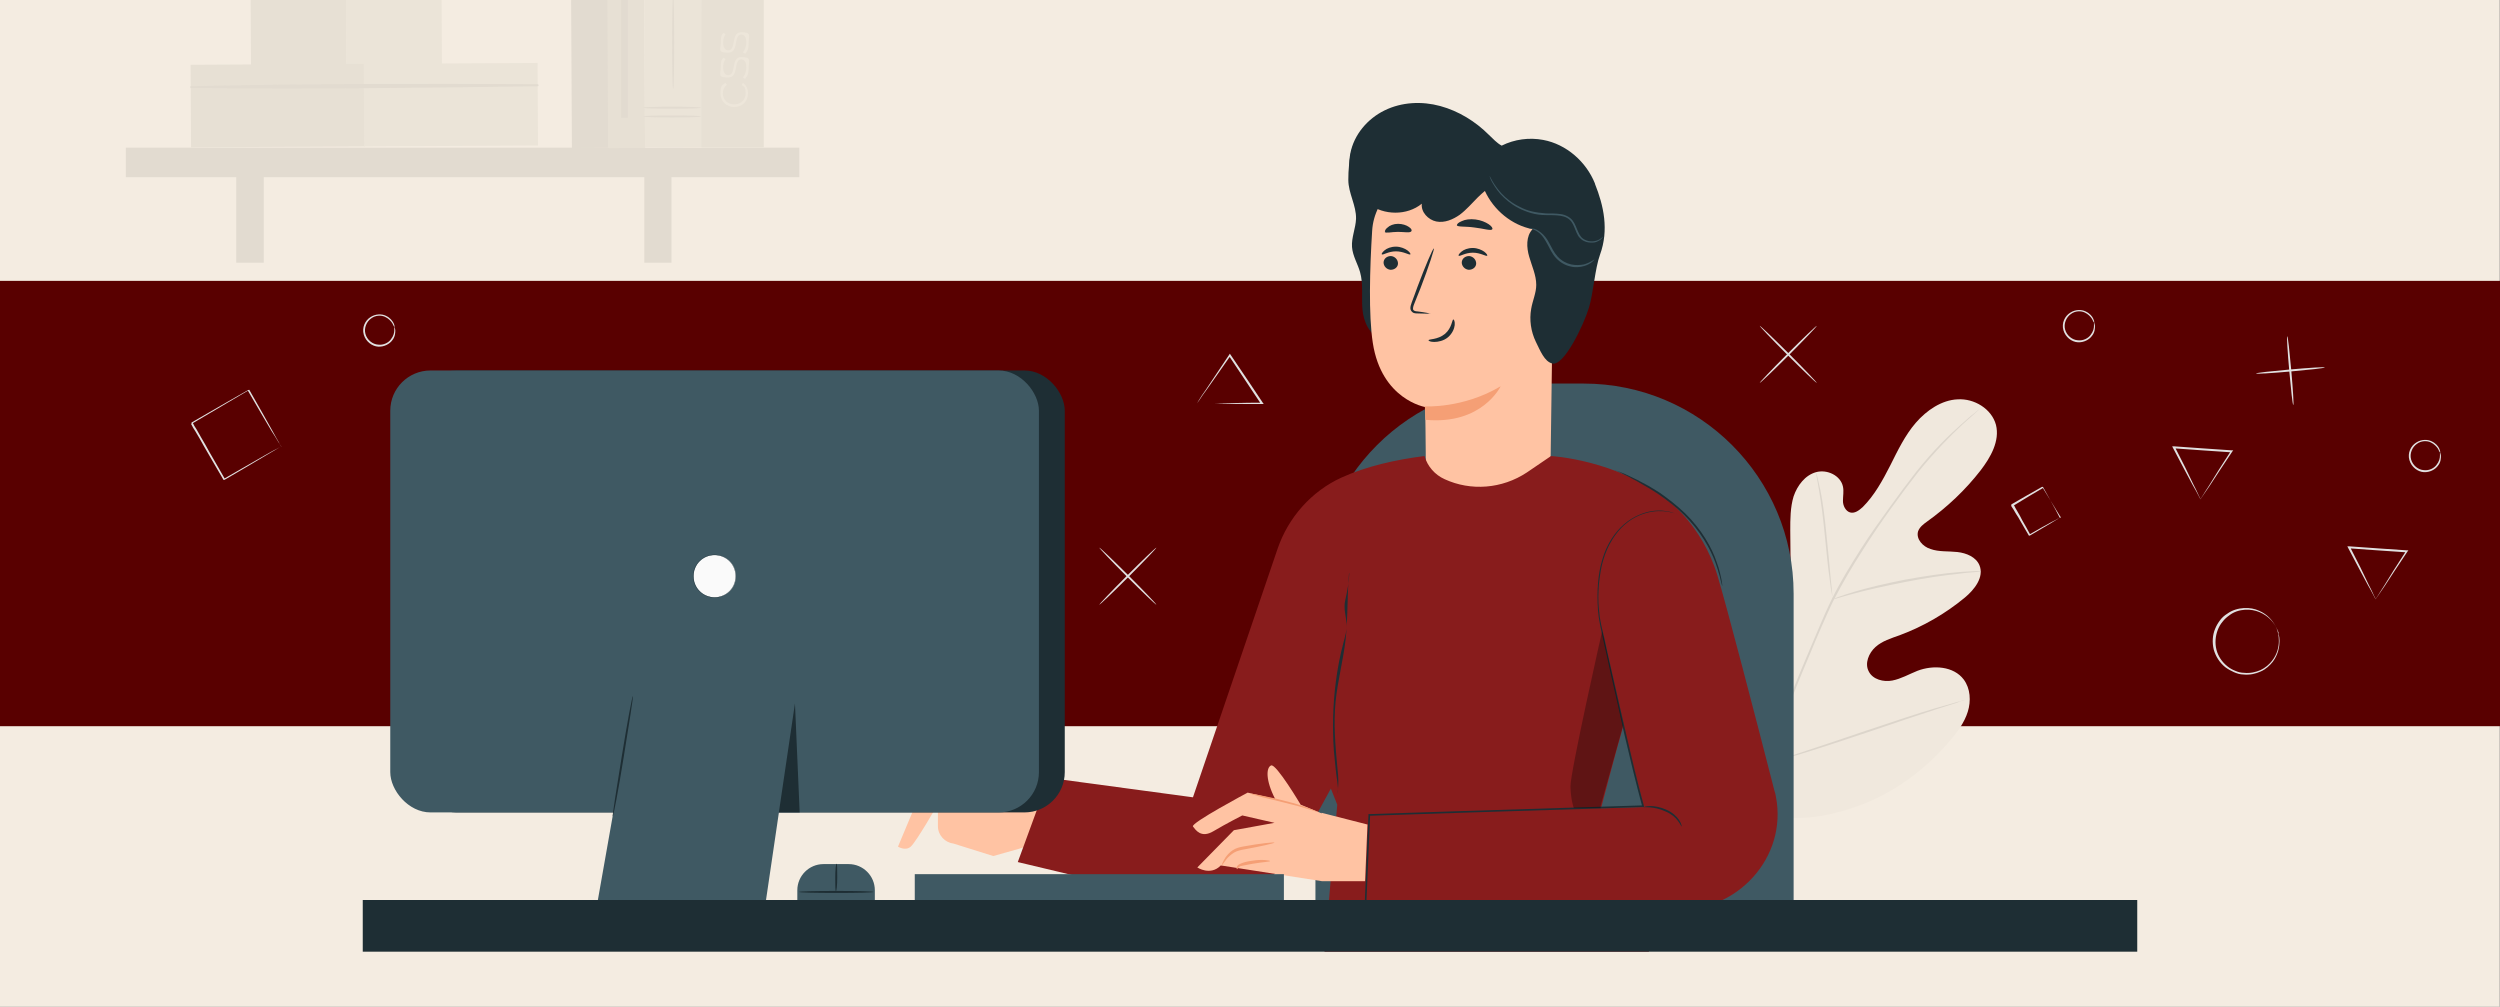 <svg xmlns="http://www.w3.org/2000/svg" xmlns:xlink="http://www.w3.org/1999/xlink" id="Layer_1" version="1.1" viewBox="0 0 745 300"><rect x="0" y="0" width="745" height="300" fill="#808080" stroke="none"/><defs><clipPath id="clippath"><path fill="none" d="M0 0h745v300H0z"/></clipPath><style>.st1{fill:#f59f75}.st3{fill:#e2dbd0}.st4{fill:#3f5963}.st6{fill:#ebe4d8}.st7{fill:#e7e0d4}.st11{fill:#ffc3a3}.st13{fill:#e1e1e1}.st14{fill:#dcd5cb}.st15{fill:#1e2e34}.st17{fill:#ede6da}</style></defs><g id="BACKGROUND"><path fill="#f4ece1" d="M0 0h744.9v319.9H0z"/></g><g clip-path="url(#clippath)"><g><path fill="#590000" d="M0 83.7h745v132.7H0z"/><g><g><path fill="#f0e8dd" d="M521.1 241.2c-17.7-12.4-21.7-35.3-21-56 .1-3.4-.3-7.1 1.4-10.1s5.5-5.1 8.5-3.6c2.6 1.2 3.7 4.2 5.1 6.6 1.9 3.3 4.7 6 8.1 7.7 2.2 1.1 4.9 1.8 7.1.6 3-1.6 3.3-5.7 3.3-9.2 0-6.4 0-12.8-.1-19.1 0-3.4 0-6.9 1-10.2 1.1-3.2 3.4-6.3 6.7-7.2 3.3-.9 7.3 1 8 4.3.3 1.4 0 2.8 0 4.3 0 1.4.8 3 2.1 3.4 1.4.4 2.7-.6 3.8-1.6 3.5-3.5 5.9-7.9 8.2-12.4 2.2-4.4 4.4-9 7.6-12.7s7.7-6.8 12.5-7c4.9-.3 10.1 2.8 11.4 7.6 1.2 4.8-1.6 9.7-4.6 13.6-4.5 5.8-9.9 10.9-15.9 15.2-1.1.8-2.2 1.6-2.7 2.9-.7 2.3 1.4 4.6 3.7 5.3 2.5.9 5.3.6 8 .9 2.7.3 5.6 1.5 6.6 4 1.4 3.5-1.5 7.2-4.4 9.6-5.8 4.8-12.4 8.6-19.4 11.2-2.5.9-5.2 1.7-7.2 3.5s-3.3 4.9-2 7.3c1.2 2.4 4.4 3.2 7 2.7s5-1.9 7.5-2.9c4.7-1.8 10.8-1.4 13.8 2.6 2 2.7 2.2 6.4 1.2 9.6-1 3.2-3 5.9-5.2 8.5-7.5 8.9-17.2 16-28.1 19.8-10.9 3.8-21 4.8-31.9.8"/><path d="M520.8 256.5c.8-8.2 2.5-17.8 5.6-28.2 3-10.4 7.3-21.6 12.2-33.1 1.2-2.9 2.4-5.7 3.6-8.5 1.2-2.8 2.4-5.6 3.7-8.2 2.6-5.3 5.6-10.1 8.5-14.7s5.9-8.7 8.7-12.6c2.8-3.9 5.5-7.5 8-10.7 5.1-6.4 9.9-11 13.3-14 1.7-1.5 3-2.7 4-3.4.5-.4.8-.7 1.1-.9.2-.2.4-.3.4-.3l-.3.3c-.2.2-.6.5-1 .9-.9.8-2.2 2-3.9 3.5-3.3 3.1-8 7.8-13.1 14.1-2.5 3.2-5.2 6.8-8 10.7-2.8 3.9-5.7 8.1-8.6 12.7-2.9 4.5-5.8 9.4-8.5 14.6-1.3 2.6-2.5 5.4-3.7 8.1s-2.4 5.6-3.6 8.5c-4.9 11.5-9.2 22.6-12.2 33-3.1 10.4-4.9 20-5.7 28.1" class="st14"/><path d="M546.2 178.5s-.2-.5-.3-1.5c-.2-.9-.4-2.3-.6-4-.5-3.4-1-8.1-1.5-13.4-.5-5.2-1.1-9.9-1.7-13.3-.3-1.7-.5-3.1-.7-4-.2-.9-.2-1.5-.2-1.5s.2.5.4 1.4c.2.9.5 2.3.9 4 .7 3.4 1.3 8.1 1.8 13.3.5 5.1 1 9.8 1.3 13.4.2 1.6.3 3 .4 4.1 0 1 .1 1.5 0 1.5ZM590.2 170.3s-.6.1-1.8.2c-1.1.1-2.8.2-4.8.5-4 .4-9.6 1.2-15.7 2.4s-11.5 2.4-15.5 3.5c-2 .5-3.5 1-4.6 1.3s-1.7.5-1.7.4c0 0 .6-.3 1.7-.7 1.1-.4 2.6-.9 4.6-1.5 3.9-1.2 9.4-2.5 15.5-3.7 6.1-1.1 11.7-1.9 15.7-2.2 2-.2 3.7-.2 4.8-.3s1.8 0 1.8 0ZM527 227.5s-.1-.2-.3-.5l-.8-1.6c-.7-1.4-1.5-3.4-2.6-5.9-2.1-5.1-4.8-12.1-7.7-19.9-2.9-7.8-5.5-14.9-7.6-20l-2.4-6c-.3-.7-.5-1.2-.6-1.6-.1-.4-.2-.6-.2-.6s.1.2.3.5l.8 1.6c.6 1.4 1.5 3.4 2.6 5.9 2.1 5.1 4.8 12.1 7.7 19.9s5.5 14.9 7.6 20l2.4 6c.3.7.5 1.2.7 1.6.1.4.2.6.2.6Z" class="st14"/><path d="M585.5 208.6s-.2.1-.6.2c-.5.1-1 .3-1.7.6-1.6.5-3.7 1.2-6.3 2-5.3 1.7-12.6 4.2-20.6 6.9-8 2.7-15.4 5.1-20.7 6.7-2.7.8-4.8 1.4-6.3 1.8-.7.2-1.3.3-1.7.5-.4.1-.6.1-.6.1s.2-.1.6-.2c.5-.1 1-.3 1.7-.6 1.6-.5 3.7-1.2 6.3-2 5.3-1.7 12.6-4.2 20.6-6.9 8-2.7 15.3-5.1 20.7-6.7 2.7-.8 4.8-1.4 6.3-1.8.7-.2 1.3-.3 1.7-.5.4-.1.6-.1.6-.1Z" class="st14"/></g><path d="M614.2 154.2s-.2-.2-.5-.7c-.3-.5-.7-1.1-1.1-1.8-1-1.6-2.3-3.8-3.9-6.4h.3c-2.7 1.6-5.8 3.4-9 5.4l.1-.4v.2l.2.3.3.6c.2.4.5.8.7 1.2.5.8.9 1.6 1.3 2.4.9 1.5 1.7 3 2.4 4.3h-.3c2.7-1.6 5-2.8 6.6-3.7.8-.4 1.4-.7 1.9-1 .5-.2.7-.4.7-.4s-.2.1-.6.4c-.5.3-1.1.7-1.8 1.1-1.6.9-3.8 2.3-6.6 3.9h-.2c0 .1-.1 0-.1 0-.8-1.3-1.6-2.8-2.5-4.3-.4-.8-.9-1.5-1.4-2.3-.2-.4-.5-.8-.7-1.2l-.4-.6-.2-.3v-.2h-.1c0 .4.1-.5.1-.4 3.3-1.9 6.4-3.7 9.1-5.2h.2c0-.1.1 0 .1 0 1.6 2.8 2.8 5.1 3.7 6.7.4.7.7 1.3 1 1.9l.3.6Z" class="st13"/><g><path d="m170.141-10.691 11-.058.287 54.8-11 .057z" class="st3"/><g><path d="m74.643-10.491 28.5-.15.158 30.2-28.5.15z" class="st7"/><path d="m103.043-10.64 28.5-.149.157 30.2-28.5.149z" class="st6"/></g><g><path d="m56.8 19.302 51.799-.271.129 24.6-51.8.27z" class="st7"/><path d="m108.397 19.032 51.8-.272.129 24.6-51.8.271z" class="st6"/><path d="M56.9 26.2c34.4.4 68.9 0 103.3-.5.4 0 .4-.6 0-.6-34.4-.2-68.9-.2-103.3.6-.3 0-.3.5 0 .5Z" class="st3"/></g><g><path d="M37.5 44h200.7v8.8H37.5z" class="st3"/><path d="M70.4 48.2h8.2v30.1h-8.2zM192 48.2h8.1v30.1H192z" class="st3"/></g><path d="m180.834-31.147 11-.058.394 75.3-11 .057z" class="st7"/><g><path d="m191.907-17.105 17.1-.09.32 61-17.1.09z" class="st6"/><path d="M208.9 34.7c0 .2-3.8.3-8.6.3s-8.6-.1-8.6-.3 3.8-.3 8.6-.3 8.6.1 8.6.3ZM208.9 32.1c0 .2-3.8.3-8.6.3s-8.6-.1-8.6-.3 3.8-.3 8.6-.3 8.6.1 8.6.3ZM200.6 26.5c-.2 0-.3-6.2-.3-13.8s.1-13.8.3-13.8.3 6.2.3 13.8-.1 13.8-.3 13.8Z" class="st3"/></g><g><path d="M209-2.2h18.6v46.1H209z" class="st7"/><g><path d="M218.9 31.9c-2.4 0-4.2-1.7-4.2-4.1s.5-2.4 1.5-3.1l.4.6c-.8.6-1.2 1.5-1.2 2.5 0 1.9 1.4 3.3 3.4 3.3s3.4-1.4 3.4-3.3-.4-1.9-1.2-2.5l.4-.6c1 .7 1.5 1.8 1.5 3.1 0 2.4-1.7 4.1-4.2 4.1ZM222 23.5l-.6-.4c.5-.6 1-1.7 1-3 0-1.7-.6-2.4-1.5-2.4-2.4 0-.6 5.4-3.9 5.4s-2.2-1-2.2-3.1.3-2.2.8-2.8l.6.4c-.5.7-.7 1.6-.7 2.5 0 1.6.7 2.3 1.5 2.3 2.5 0 .7-5.4 3.9-5.4s2.2 1.1 2.2 3.2-.5 2.6-1.1 3.3ZM222 16l-.6-.4c.5-.6 1-1.7 1-2.9 0-1.7-.6-2.4-1.5-2.4-2.4 0-.6 5.4-3.9 5.4s-2.2-1-2.2-3.1.3-2.2.8-2.8l.6.4c-.5.7-.7 1.6-.7 2.5 0 1.6.7 2.3 1.5 2.3 2.5 0 .7-5.4 3.9-5.4s2.2 1.1 2.2 3.2-.5 2.6-1.1 3.3Z" class="st17"/></g></g><path d="M185.1-9.7h2v44.8h-2z" class="st3"/></g><g><path d="M524.4 114.1c-.1-.1 3.6-4 8.3-8.7 4.7-4.7 8.6-8.4 8.7-8.3.1.1-3.6 4-8.3 8.7s-8.6 8.4-8.7 8.3Z" class="st13"/><path d="M541.4 114.1c-.1.1-4-3.6-8.7-8.3s-8.4-8.6-8.3-8.7c.1-.1 4 3.6 8.7 8.3s8.4 8.6 8.3 8.7Z" class="st13"/></g><g><path d="M327.6 180.2c-.1-.1 3.6-4 8.3-8.7s8.6-8.4 8.7-8.3c.1.1-3.6 4-8.3 8.7-4.7 4.7-8.6 8.4-8.7 8.3Z" class="st13"/><path d="M344.6 180.2c-.1.1-4-3.6-8.7-8.3-4.7-4.7-8.4-8.6-8.3-8.7s4 3.6 8.7 8.3 8.4 8.6 8.3 8.7Z" class="st13"/></g><g><path d="M683.4 120.7c-.2 0-.7-4.6-1.2-10.2s-.8-10.3-.6-10.3c.2 0 .7 4.6 1.2 10.2.5 5.7.8 10.3.6 10.3Z" class="st13"/><path d="M692.8 109.5c0 .2-4.6.7-10.2 1.2-5.7.5-10.3.8-10.3.6s4.6-.7 10.2-1.2c5.7-.5 10.3-.8 10.3-.6Z" class="st13"/></g><path d="M83.8 133s0-.1-.2-.3c-.2-.2-.3-.6-.6-.9-.5-.9-1.2-2-2.1-3.4-1.8-3-4.2-7.1-7.1-12.1h.3c-4.9 2.9-10.7 6.3-16.8 9.9l.1-.4v.2l.2.3.3.6.7 1.1c.4.8.9 1.5 1.3 2.3.9 1.5 1.7 2.9 2.5 4.4 1.6 2.8 3.2 5.5 4.6 8h-.3c5-2.9 9.2-5.3 12.2-7 1.5-.8 2.6-1.5 3.5-1.9.4-.2.7-.4.9-.5.2-.1.3-.2.3-.2s-.4.3-1.1.7c-.8.5-2 1.2-3.4 2-3 1.8-7.2 4.3-12.2 7.2h-.2c0 .1-.1 0-.1 0-1.4-2.4-3-5.1-4.6-7.9-.8-1.4-1.7-2.9-2.5-4.4-.4-.7-.9-1.5-1.3-2.2l-.7-1.1-.3-.6-.2-.3v-.2c0 .4.1-.5.1-.4 6.2-3.6 12-6.9 16.9-9.7h.2c0-.1.1 0 .1 0 2.9 5.1 5.3 9.3 7 12.4.8 1.4 1.4 2.6 1.9 3.4.4.8.7 1.2.6 1.2ZM623.9 96l-.5-1c-.4-.6-1.1-1.4-2.2-1.9s-2.8-.5-4.1.5c-1.3.9-2.2 2.8-1.7 4.6.5 1.8 2.1 3.1 3.8 3.2 1.6.2 3.1-.6 3.8-1.6.8-1 1-2 1-2.7V96s.2.4.3 1.1c0 .7 0 1.9-.9 3-.8 1.1-2.4 2-4.2 1.9-1.8-.1-3.7-1.5-4.3-3.6-.6-2.1.4-4.2 2-5.2 1.5-1 3.4-1 4.6-.4 1.3.6 2 1.5 2.3 2.2.3.7.3 1.1.3 1.1ZM727 134.7l-.5-1c-.4-.6-1.1-1.4-2.2-1.9s-2.8-.5-4.1.5c-1.3.9-2.2 2.8-1.7 4.6.5 1.8 2.1 3.1 3.8 3.2 1.6.2 3.1-.6 3.8-1.6.8-1 1-2 1-2.7v-1.1s.2.4.3 1.1c0 .7 0 1.9-.9 3-.8 1.1-2.4 2-4.2 1.9-1.8-.1-3.7-1.5-4.3-3.6-.6-2.1.4-4.2 2-5.2 1.5-1 3.4-1 4.6-.4 1.3.6 2 1.5 2.3 2.2.3.7.3 1.1.3 1.1ZM117.4 97.3l-.5-1c-.4-.6-1.1-1.4-2.2-1.9s-2.8-.5-4.1.5c-1.3.9-2.2 2.8-1.7 4.6.5 1.8 2.1 3.1 3.8 3.2 1.6.2 3.1-.6 3.8-1.6.8-1 1-2 1-2.7v-1.1s.2.4.3 1.1c0 .7 0 1.9-.9 3-.8 1.1-2.4 2-4.2 1.9-1.8-.1-3.7-1.5-4.3-3.6-.6-2.1.4-4.2 2-5.2 1.5-1 3.4-1 4.6-.4 1.3.6 1.9 1.5 2.3 2.2.3.7.3 1.1.3 1.1ZM679.1 188.8s-.2-.8-1-2.2c-.7-1.3-2.2-3.1-4.8-4.2-1.2-.5-2.7-.8-4.3-.7-1.6.1-3.3.6-4.7 1.7-.7.5-1.4 1.1-2 1.9-.6.7-1.1 1.6-1.4 2.4-.7 1.8-.9 3.9-.4 5.9.5 2 1.7 3.7 3.2 4.9.7.6 1.6 1.1 2.4 1.4.9.4 1.8.6 2.6.6 1.8.2 3.5-.2 4.9-.8 1.5-.7 2.6-1.7 3.4-2.7 1.7-2.1 2.1-4.4 2.1-6s-.3-2.4-.2-2.4c0 0 0 .2.2.6.1.4.2 1 .2 1.8 0 1.5-.3 3.9-2 6.2-.9 1.1-2 2.2-3.6 2.9-1.5.7-3.3 1.1-5.2.9-.9 0-1.9-.3-2.8-.7-.9-.4-1.8-.9-2.6-1.5-1.6-1.3-2.8-3.1-3.4-5.2-.5-2.1-.4-4.3.4-6.2.4-1 .9-1.8 1.5-2.6s1.3-1.4 2.1-1.9c1.5-1.1 3.3-1.6 5-1.7 1.7-.1 3.2.2 4.5.8 2.6 1.1 4.1 3.1 4.8 4.4.4.7.6 1.3.7 1.7.1.4.2.6.1.6ZM655.7 148.7s-.2-.3-.6-1.1c-.4-.8-1-1.9-1.7-3.1-1.5-2.7-3.5-6.6-5.9-11.1l-.2-.4h.5c2.6.2 5.5.4 8.4.6 3.1.2 6 .4 8.8.6h.5l-.3.4c-2.8 4.2-5.2 7.8-6.8 10.3-.8 1.2-1.5 2.1-2 2.9-.5.7-.7 1-.7 1s.2-.4.7-1.1c.5-.8 1.1-1.8 1.9-3 1.6-2.6 3.8-6.2 6.5-10.3l.2.4c-2.7-.2-5.7-.4-8.8-.6-3-.2-5.8-.4-8.4-.6l.3-.4c2.3 4.4 4.2 8.3 5.5 11.1.7 1.3 1.2 2.4 1.6 3.3l.6 1.2ZM707.9 178.5s-.2-.3-.6-1.1c-.4-.8-1-1.9-1.7-3.1-1.5-2.7-3.5-6.6-5.9-11.1l-.2-.4h.5c2.6.2 5.5.4 8.4.6 3.1.2 6 .4 8.8.6h.5l-.3.4c-2.8 4.2-5.2 7.8-6.8 10.3-.8 1.2-1.5 2.1-2 2.9-.5.7-.7 1-.7 1s.2-.4.7-1.1c.5-.8 1.1-1.8 1.9-3 1.6-2.6 3.8-6.2 6.5-10.3l.2.4c-2.7-.2-5.7-.4-8.8-.6-3-.2-5.8-.4-8.4-.6l.3-.4c2.3 4.4 4.2 8.3 5.5 11.1.7 1.3 1.2 2.4 1.6 3.3l.6 1.2ZM356.7 120.2s.2-.3.6-1c.5-.8 1.1-1.8 2-3 1.7-2.6 4.1-6.2 7-10.5l.2-.3.2.3c1.7 2.5 3.5 5.2 5.4 8 1.5 2.2 2.9 4.3 4.2 6.3l.3.4h-.5c-5.7 0-10.7 0-14.1-.2h-5.4 5.6c3.5 0 8.3-.2 13.8-.2l-.2.4c-1.3-2-2.8-4.1-4.2-6.3-1.9-2.8-3.7-5.6-5.4-8.1h.5c-2.9 4.1-5.3 7.6-7.1 10.1-.9 1.2-1.6 2.2-2.1 3-.5.7-.8 1.1-.8 1.1Z" class="st13"/></g><g><path d="M454.6 114.3h17.3c34.6 0 62.6 28.1 62.6 62.6v91.3H392v-91.3c0-34.6 28.1-62.6 62.6-62.6Z" class="st4"/><g><path d="m282.8 228.1-7.2 5.1-8 19.1s2.2 1.4 3.8 0c1.7-1.5 8.1-12.7 8.1-12.7v6.6c0 2.7 2.1 4.9 4.7 5.2l11.8 3.7 14.5-4.1 1.2-17.3-29-5.5Z" class="st11"/><g><path d="M411.6 100.9c-3.5-1-5.3-5.1-5.6-8.8-.3-3.7.3-7.5-.7-11-.7-2.5-2.2-4.8-2.4-7.5-.2-2.8 1.1-5.6 1.2-8.4.1-4-2.3-7.6-2.3-11.6 0-5.5.9-14.5 6.4-14.2s14.2 9.9 13.5 15.3" class="st15"/><g><path d="M463.2 55.7v5.5c-.1 0-1.2 81.7-1.2 81.7-.1 9.5-8.4 16.9-18.5 16.7-10.2-.2-18.6-8.1-18.6-17.7 0-10.1-.2-20.6-.2-20.6s-13-2.2-15.6-19.1c-1.3-8.4-.9-22.2-.2-33.4.6-10.1 9.6-17.7 19.7-16.6l34.8 3.7Z" class="st11"/><g><path d="M412.3 78.2c0 1.1.9 2.1 2.1 2.2 1.2 0 2.2-.8 2.2-1.9s-.9-2.1-2.1-2.2c-1.2 0-2.2.8-2.2 2ZM411.8 75.8c.3.3 1.9-.9 4.2-.9 2.3 0 4 1.2 4.3.9.1-.1-.1-.6-.9-1.2-.7-.5-2-1.1-3.4-1.1-1.5 0-2.7.5-3.4 1.1-.7.6-1 1.1-.8 1.2Z" class="st15"/></g><g><path d="M435.6 78.2c0 1.1.9 2.1 2.1 2.2 1.2 0 2.2-.8 2.2-1.9s-.9-2.1-2.1-2.2c-1.2 0-2.2.8-2.2 2Z" class="st15"/><path d="M434.7 76.2c.3.3 1.9-.9 4.2-.9 2.3 0 4 1.2 4.3.9.1-.1-.1-.6-.9-1.2-.7-.5-2-1.1-3.4-1.1-1.5 0-2.7.5-3.4 1.1-.7.6-1 1.1-.8 1.2Z" class="st15"/></g><path d="M426.2 93.5c0-.1-1.4-.4-3.8-.7-.6 0-1.2-.2-1.3-.6-.1-.4.1-1.1.4-1.8.6-1.4 1.1-2.9 1.8-4.5 2.5-6.5 4.2-11.8 4-11.9-.3 0-2.5 5.1-4.9 11.5-.6 1.6-1.1 3.1-1.7 4.6-.2.7-.6 1.4-.3 2.3.2.4.6.8 1 .9.4.1.7.1 1 .1 2.4.1 3.8.1 3.8 0Z" class="st15"/><path d="M424.6 121.1s11.4.7 22.6-6c0 0-5.5 11.6-22.4 10l-.2-4Z" class="st1"/><path d="M433.1 95.2c-.4 0-.4 2.5-2.5 4.3-2.2 1.8-4.9 1.5-4.9 1.9 0 .2.6.5 1.7.5s2.8-.3 4.1-1.4c1.3-1.1 1.9-2.6 2-3.6.1-1.1-.2-1.7-.4-1.7Z" class="st15"/></g><path d="M434.1 67.1c.2.6 2.6.3 5.3.7 2.7.3 5 1.1 5.3.5.2-.3-.2-.9-1.1-1.5-.9-.6-2.3-1.2-3.9-1.4s-3.1 0-4.1.5c-1 .4-1.5.9-1.4 1.2ZM412.6 69.1c.4.5 2 0 4 0 1.9 0 3.6.4 4-.2.2-.3 0-.8-.8-1.3-.7-.5-1.9-.9-3.2-.9s-2.5.5-3.1 1.1c-.7.5-.9 1.1-.7 1.3Z" class="st15"/><g><path d="M475.3 54.7c-2.6-6.5-8.5-11.7-15.4-13-4.2-.8-8.6-.2-12.4 1.7-1.5-.8-2.6-2.1-3.8-3.2-4-4-9-7.1-14.5-8.6s-11.5-1.2-16.6 1.3c-5.1 2.5-9.1 7.2-10.2 12.8s1 11.8 5.5 15.1c4.5 3.4 11.4 3.5 15.8-.1-.3 2.5 1.9 4.8 4.3 5.3 2.5.5 5-.6 7-2 2-1.5 3.6-3.4 5.4-5.2.7-.7 1.4-1.3 2.1-1.9 2.6 5.7 8 10.2 14.2 11.4-2 2.1-1.8 5.5-1 8.2.8 2.8 2.1 5.5 2.1 8.4 0 2.4-1.1 4.7-1.5 7.1-.6 3.3-.1 6.8 1.4 9.9.6 1.2 1.3 2.8 2 3.9.8 1.3 1.7 2.2 2.8 2.5 3.5 1.1 9.5-11.6 11-16.6 1.3-4.2 1.8-11.7 3.3-15.8 2.7-7.4 1.1-14.6-1.5-21.1Z" class="st15"/><path d="M477.7 70.5s0 .1-.2.4c-.2.2-.5.6-1 .8-.5.3-1.1.6-1.9.6-.8 0-1.7 0-2.6-.5-.5-.2-.9-.6-1.3-1s-.6-.9-.9-1.5c-.5-1.1-.8-2.2-1.5-3.2s-1.9-1.6-3.3-1.8c-1.3-.2-2.8-.2-4.3-.2s-3-.2-4.4-.6c-1.4-.4-2.6-.9-3.8-1.5-2.3-1.2-4.1-2.8-5.4-4.2-1.3-1.5-2.1-2.9-2.6-3.8-.3-.5-.4-.9-.5-1.2-.1-.3-.1-.4-.1-.4.1 0 .9 2.3 3.5 5.2 1.3 1.4 3.1 2.9 5.4 4 1.1.6 2.4 1.1 3.7 1.4 1.3.3 2.8.5 4.2.6 1.5 0 2.9 0 4.4.2 1.4.2 2.8.9 3.6 2 .8 1.1 1.1 2.3 1.6 3.3.2.5.5 1 .8 1.4.3.4.7.7 1.1.9 1.7.9 3.4.5 4.3 0 1-.5 1.3-1.1 1.3-1ZM475.1 77.4s-.2.3-.7.7c-.5.4-1.3.9-2.4 1.2-1.1.3-2.5.5-4 .1-1.5-.3-3.1-1.2-4.3-2.5-1.2-1.3-1.9-2.9-2.6-4.2-.7-1.3-1.4-2.4-2.2-3.1-.8-.7-1.6-1.1-2.2-1.3-.6-.2-1-.1-1-.2s.4-.1 1 0c.6 0 1.5.4 2.5 1.2.9.7 1.8 1.8 2.5 3.2.7 1.3 1.4 2.8 2.5 4 1.1 1.2 2.6 2 4 2.3 1.4.3 2.7.2 3.8 0 2.1-.6 3.2-1.6 3.2-1.5Z" class="st4"/></g></g><g><path fill="#881c1c" d="m396.6 235 1.9 4.8-3.8 43.8h96.7l-4.3-13.1 12 .6c18.5.9 33.7-15.6 30.1-33.8-.1-.6-.2-1.1-.4-1.6-6-23.4-14.2-54.9-17-64.2-4.7-15.4-15.2-22.7-15.2-22.7h-.2c-14.5-11.8-34.2-12.9-34.2-12.9l-7.2 4.9c-7.4 4.9-16.7 5.6-24.5 2-2.9-1.3-5.1-3.8-6-6.9-8.8 1.1-17.4 3.1-24.7 6.4-9 4.1-15.9 11.9-19.1 21.3l-25.2 74-43-5.8-9.2 25.1 43.6 10.4c16.1 4.8 33.4-2.4 41.4-17.1l8.3-15.2m80.5 5.9s4.1-15.8 6.6-24.4l6.1 24-12.8.4Z"/><path d="M510 271.4h-29c-18.2 0-44 0-74.1.1h-.3v-.3c.4-9 .8-18.5 1.2-28.3v-.3h.3c8.9-.3 18.1-.6 27.5-.9 19.1-.6 37.4-1.2 54.1-1.7l-.3.4c-2-7.4-3.7-14.6-5.3-21.4-1.5-6.9-3-13.4-4.4-19.6-.7-3.1-1.3-6.1-2-9-.6-2.9-1.3-5.7-1.5-8.5-.2-2.8-.2-5.5 0-8s.6-5 1.3-7.2c1.3-4.5 3.7-8.1 6.5-10.5 2.8-2.4 5.8-3.5 8.3-3.9 2.5-.4 4.5 0 5.7.3.6.2 1.1.4 1.4.5.3.1.5.2.5.2s-.6-.3-1.9-.6c-1.2-.3-3.2-.6-5.7-.2-2.5.4-5.5 1.5-8.2 3.9-2.7 2.4-5 6-6.3 10.4-.7 2.2-1 4.6-1.3 7.1-.2 2.5-.3 5.2 0 7.9.2 2.8.9 5.5 1.6 8.4.6 2.9 1.3 5.9 2 9 1.4 6.2 2.9 12.7 4.5 19.6 1.6 6.9 3.3 14.1 5.3 21.4v.3h-.3c-16.7.5-35 1.1-54.1 1.7-9.4.3-18.7.6-27.5.9l.3-.3c-.4 9.8-.8 19.3-1.2 28.3l-.3-.3c30.1 0 55.9 0 74.1.1h29ZM402 170.9c-.3 3.9-.4 7.8-.5 11.6-.1 2.7-.2 5.3-.5 8-.7 6.3-2.4 12.4-3 18.7s-.1 12.8.5 19.1c.2 1.9.4 3.7.3 5.6 0 .9-.2 1.8-.1 2.7.2-2.4-.5-5.2-.7-7.7-.2-1.7-.3-3.4-.5-5.1-.5-6.9-.3-13.9.6-20.8.5-3.8 1.2-7.6 2.2-11.3.5-1.9 1.1-3.8 1-5.7-.2-2.5-1-4.7-.4-7.2.6-2.6 1.1-5.4 1.2-8Z" class="st15"/><path d="M489.8 240.5s.8-.3 2-.3c1.3 0 3 .3 4.8 1.1 1.8.8 3.1 2 3.8 3.1.7 1.1.8 1.9.7 1.9-.1 0-.3-.7-1.1-1.7-.7-1-2-2.1-3.7-2.8-1.7-.8-3.4-1.1-4.6-1.2-1.2-.1-2 0-2-.1ZM481.3 140.1s.7.2 1.8.7c.6.2 1.3.5 2.1.9s1.7.8 2.7 1.3c1 .5 2 1.1 3.2 1.7 1.1.6 2.3 1.4 3.6 2.2 2.4 1.7 5 3.7 7.5 6.1 4.9 4.8 8 10.3 9.4 14.6.4 1.1.7 2 .9 2.9.2.9.4 1.6.5 2.2.2 1.2.3 1.9.2 1.9 0 0-.2-.7-.5-1.9-.1-.6-.3-1.3-.6-2.2-.2-.9-.6-1.8-.9-2.8-1.5-4.2-4.6-9.6-9.4-14.3-2.4-2.4-5-4.3-7.4-6-1.2-.8-2.4-1.6-3.5-2.2-1.1-.6-2.2-1.3-3.1-1.8-1-.5-1.9-1-2.6-1.4-.8-.4-1.5-.7-2-1-1.1-.5-1.7-.9-1.7-.9Z" class="st15"/><g opacity=".3"><path d="M477.5 187.8s-9.6 42.4-9.5 46.6c.1 4.1 1 6.4 1 6.4h8v-.7l6.7-24-6.3-28.3Z"/></g></g><g><g><path d="m393.9 242.4-6.3-2.6s-7.3-12.3-8.8-11.7c-1.5.6-1.7 4.4 1.2 10l-8.2-1.9s-17.1 9.1-16.3 10.1 2.4 3.6 6.1 1.4 8.6-4.7 8.6-4.7l9.6 2.2-12.1 2.2-10.9 11.1s3.9 2.6 7-.6l30.2 4.7h12.8l.7-16.9-13.7-3.5Z" class="st11"/><path d="M364 258c.1 0 .6-.8 1.6-2.1.5-.6 1.2-1.2 2.1-1.8.8-.5 2-.8 3.2-1 4.9-.9 8.9-1.8 8.9-2 0-.2-4.1.2-9 1.1-1.2.2-2.5.5-3.5 1.2-.9.6-1.6 1.4-2.1 2.1-.9 1.4-1.2 2.4-1.1 2.5ZM368.7 259c.1 0 .2-.6 1-.9.8-.2 2.2-.4 3.6-.7 2.9-.5 5.2-.6 5.2-.8 0-.2-2.4-.6-5.4-.1-1.5.2-2.7.5-3.7 1-.5.2-.8.7-.9 1 0 .3 0 .5.1.5Z" class="st1"/></g><path d="M393.1 242.1s-1.2-.3-3-.9c-1.8-.6-4.4-1.3-7.3-2-2.8-.7-5.2-1.3-7.3-1.8-1.9-.5-3-.9-3-.9s1.2.1 3.1.5c1.9.4 4.5.9 7.4 1.7 2.9.7 5.4 1.5 7.2 2.2 1.8.7 2.9 1.2 2.9 1.2Z" class="st1"/></g></g></g><g><g><rect width="193.3" height="131.7" x="124" y="110.4" class="st15" rx="12" ry="12"/><path d="m188.3 210.8-10.7 60.6h50.2l9.1-61.8-48.6 1.2z" class="st4"/><rect width="193.3" height="131.7" x="116.3" y="110.4" class="st4" rx="12" ry="12"/><path d="m232.1 242.1 4.8-32.5 1.4 32.5h-6.2zM188.6 207.4c.2 0-1.1 8.1-2.7 18s-3.1 17.9-3.3 17.9 1.1-8.1 2.7-18 3.1-17.9 3.3-17.9Z" class="st15"/><g><path fill="#fafafa" d="M219.3 171.7c0 3.5-2.8 6.3-6.3 6.3s-6.3-2.8-6.3-6.3 2.8-6.3 6.3-6.3 6.3 2.8 6.3 6.3Z"/><path d="M212.9 178.1c-3.5 0-6.4-2.9-6.4-6.4s2.9-6.4 6.4-6.4 6.4 2.9 6.4 6.4-2.9 6.4-6.4 6.4Zm0-12.7c-3.5 0-6.3 2.8-6.3 6.3s2.8 6.3 6.3 6.3 6.3-2.8 6.3-6.3-2.8-6.3-6.3-6.3Z" class="st15"/></g></g><path d="M272.6 260.5h110v7.8h-110z" class="st4"/><g><path d="M245.3 257.5h7.6c4.3 0 7.8 3.5 7.8 7.8v3h-23.1v-3c0-4.3 3.5-7.8 7.8-7.8Z" class="st4"/><path d="M260.3 265.8c0 .2-5 .3-11.1.3s-11.1-.1-11.1-.3 5-.3 11.1-.3 11.1.1 11.1.3Z" class="st15"/><path d="M249.3 257.4c.2 0 .2 1.8.2 4.1s-.2 4.1-.4 4.1-.2-1.8-.2-4.1.2-4.1.4-4.1Z" class="st15"/></g></g><path d="M108.1 268.2h528.8v15.4H108.1z" class="st15"/></g></g></svg>